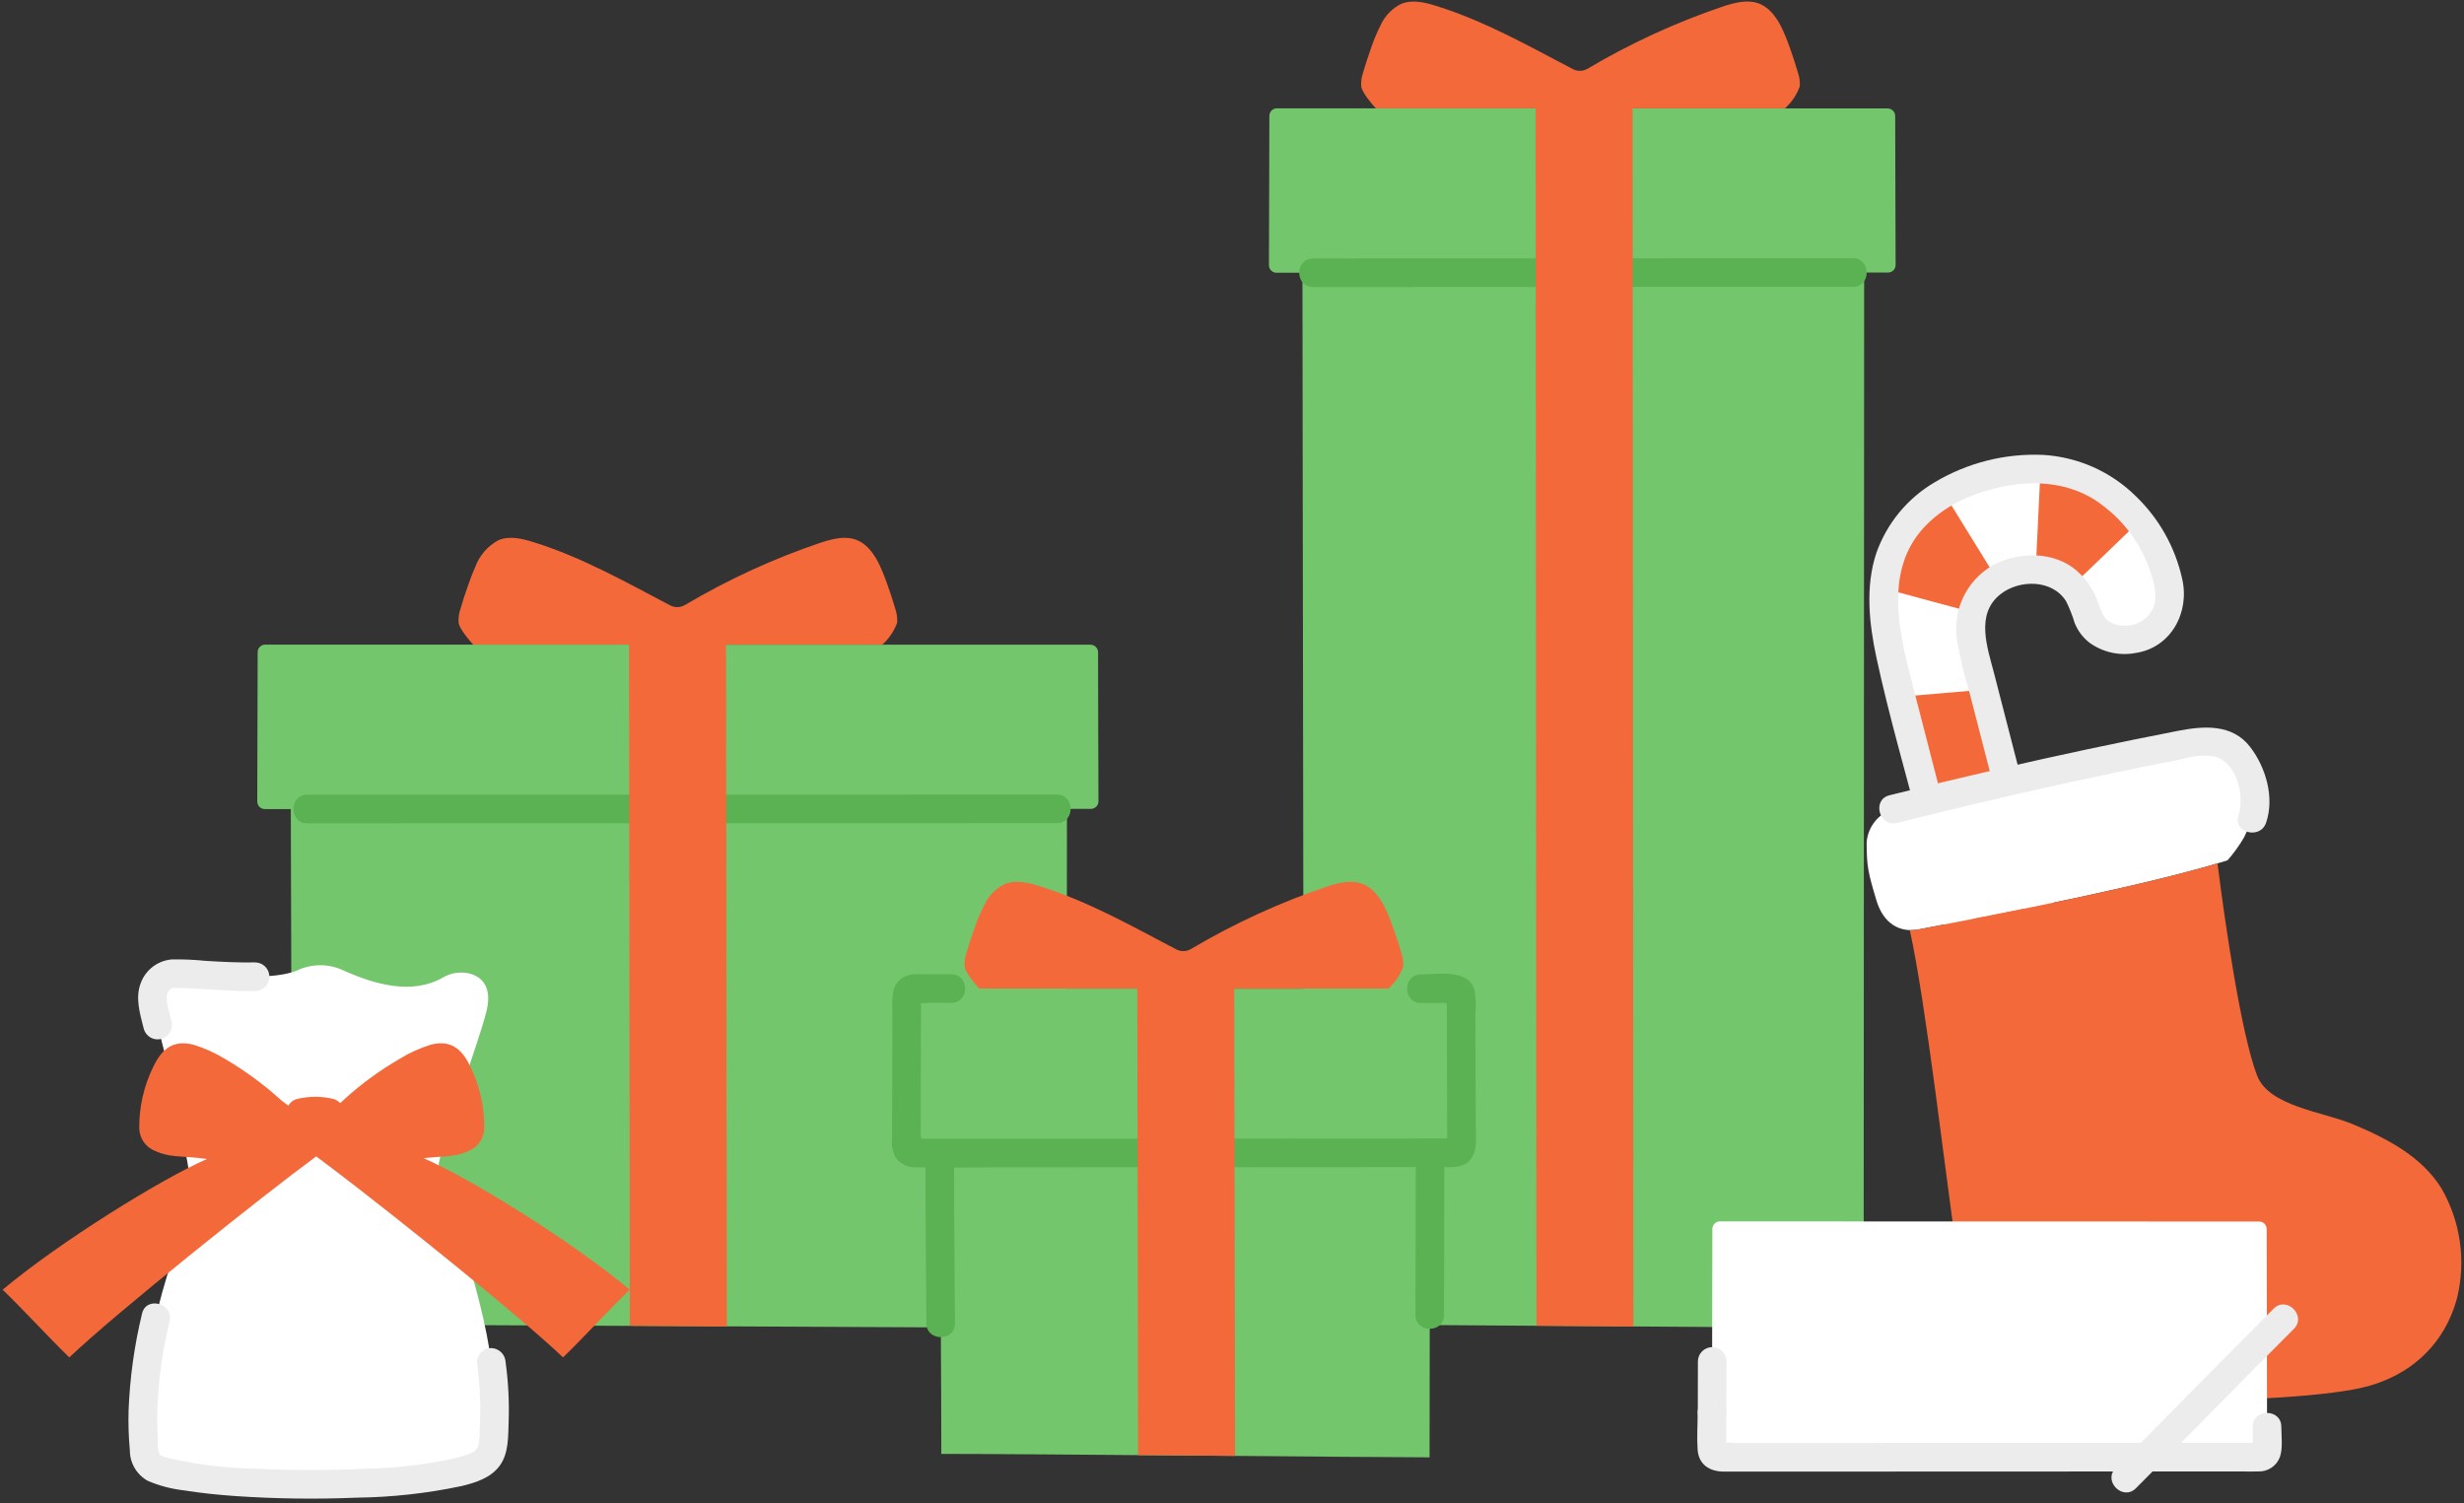 <svg width="395" height="241" viewBox="0 0 395 241" fill="none" xmlns="http://www.w3.org/2000/svg">
<rect x="0" y="0" width="395" height="241" fill="#333333" stroke="none"/>
<g clip-path="url(#clip0_1222_2836)">
<path d="M322.395 127.72L316.338 104.215C314.765 98.11 317.504 93.189 322.765 91.755C327.824 90.38 332.879 92.177 334.445 98.258C335.419 102.041 339.339 103.168 342.884 102.256C344.691 101.698 346.203 100.446 347.087 98.773C347.97 97.101 348.154 95.147 347.596 93.339C345.599 85.583 342.394 82.315 338.328 79.093C333.055 74.911 325.976 74.34 318.822 76.183C312.554 77.799 307.902 80.958 305.044 85.13C301.368 90.496 301.116 97.661 303.647 107.482L323.389 184.109L323.457 184.376C324.613 188.859 328.212 190.468 331.758 189.555C334.889 188.752 337.464 186.211 336.245 181.483L336.08 180.839L322.395 127.72Z" fill="white"/>
<path d="M326.367 90.819L326.354 91.125C327.473 91.14 328.577 91.384 329.598 91.842C330.619 92.299 331.536 92.962 332.291 93.787H332.307C335.812 90.498 339.758 86.599 343.097 83.42C341.698 81.735 340.111 80.215 338.367 78.891C335.141 76.409 331.194 75.045 327.124 75.007C326.924 79.383 326.504 88.02 326.367 90.819Z" fill="#F4693A"/>
<path d="M305.087 84.925C303.224 87.724 302.18 90.987 302.07 94.348C306.517 95.53 311.71 96.998 316.231 98.144C316.757 95.913 318.133 93.976 320.066 92.744C318.532 90.275 313.791 82.574 311.557 78.956C308.993 80.453 306.785 82.489 305.087 84.925Z" fill="#F4693A"/>
<path d="M304.822 111.68L308.779 127.039C312.915 126.688 318.064 126.276 322.024 125.912L318.068 110.552C314.11 110.908 308.956 111.322 304.822 111.68Z" fill="#F4693A"/>
<path d="M312.736 142.4L316.693 157.76C320.825 157.393 325.978 156.989 329.939 156.633L325.982 141.273C322.024 141.629 316.871 142.041 312.736 142.4Z" fill="#F4693A"/>
<path d="M323.431 183.907L323.5 184.175C324.655 188.658 328.254 190.269 331.8 189.355C334.928 188.553 337.509 186.011 336.291 181.283L336.124 180.637L333.897 171.994C329.939 172.349 324.786 172.762 320.652 173.121L323.431 183.907Z" fill="#F4693A"/>
<path d="M324.605 127.11L319.663 107.927C318.601 103.81 316.638 98.469 320.683 95.267C323.727 92.86 329.036 92.871 331.213 96.394C331.77 97.515 332.23 98.682 332.589 99.881C333.089 101.128 333.912 102.22 334.974 103.042C336.033 103.804 337.236 104.342 338.509 104.623C339.783 104.904 341.1 104.923 342.381 104.678C348.086 103.809 351.087 98.101 349.804 92.725C348.691 87.734 346.14 83.179 342.468 79.62C338.453 75.621 333.108 73.237 327.449 72.922C321.401 72.672 315.41 74.185 310.206 77.278C305.824 79.834 302.49 83.861 300.798 88.643C298.991 94.047 299.642 100.025 300.82 105.485C302.852 114.893 305.589 124.196 307.99 133.517L316.178 165.31L319.788 179.321C320.868 183.518 321.459 188.78 325.699 191.046C329.759 193.217 335.766 191.848 337.935 187.588C339.203 185.096 338.874 182.494 338.201 179.885L336.308 172.536L326.999 136.403L324.605 127.118C323.869 124.263 319.447 125.473 320.184 128.338L329.248 163.519L333.137 178.615C333.627 180.515 334.709 182.932 334.108 184.892C333.813 185.629 333.313 186.267 332.667 186.728C332.02 187.189 331.255 187.454 330.461 187.492C326.173 187.977 325.551 183.317 324.747 180.197L321.497 167.588L313.893 138.076L306.872 110.823C304.657 102.226 301.66 91.662 308.591 84.382C312.192 80.6 317.265 78.599 322.346 77.787C327.579 76.95 333.021 77.765 337.228 81.143C340.581 83.698 343.121 87.172 344.54 91.142C345.328 93.416 346.23 95.996 344.769 98.199C344.235 98.96 343.498 99.554 342.643 99.916C341.788 100.279 340.848 100.393 339.931 100.248C337.718 100.006 337.049 98.74 336.406 96.818C335.673 94.459 334.204 92.397 332.213 90.934C328.501 88.298 323.1 88.549 319.243 90.752C317.259 91.955 315.675 93.718 314.691 95.819C313.707 97.919 313.367 100.265 313.714 102.559C314.151 105.157 314.757 107.725 315.528 110.244L317.739 118.831L320.188 128.33C320.915 131.185 325.342 129.975 324.605 127.11Z" fill="#ECECEC"/>
<path d="M361.062 131.28C361.815 129.226 361.645 127.171 360.635 124.261C360.214 123.135 359.631 122.076 358.905 121.118C357.313 119.01 354.297 118.498 351.702 118.997C336.605 121.899 320.888 125.34 303.505 129.705C302.339 130.062 301.307 130.763 300.546 131.716C299.785 132.669 299.33 133.83 299.24 135.047C299.248 138.896 299.451 139.816 300.807 144.343C301.911 148.032 304.512 149.578 307.586 148.991C324.092 145.841 344.703 141.758 357.09 137.923C358.087 136.788 358.972 135.559 359.734 134.255C360.377 132.959 361.062 131.28 361.062 131.28Z" fill="white"/>
<path d="M343.003 224.236C339.932 224.075 337.018 223.822 334.425 223.461C327.325 222.462 323.192 219.793 318.951 214.487C316.042 210.851 314.353 205.303 313.539 199.559C311.9 188.49 308.725 160.658 306.156 149.108C306.634 149.123 307.113 149.085 307.582 148.993C323.4 145.975 342.98 142.101 355.488 138.408C356.742 148.505 359.307 165.797 361.81 172.381C363.708 177.386 372.287 178.176 377.231 180.246C382.814 182.589 388.337 185.485 391.467 190.649C394.434 195.886 395.314 202.049 393.933 207.906C391.96 215.586 386.229 220.764 378.5 222.501C372.238 223.918 356.166 224.925 343.003 224.236Z" fill="#F4693A"/>
<path d="M363.274 131.89C364.65 127.859 363.242 123.011 360.707 119.73C357.841 116.019 353.27 116.361 349.163 117.161C339.534 119.035 329.937 121.076 320.372 123.283C314.533 124.629 308.708 126.032 302.896 127.494C300.031 128.212 301.248 132.635 304.115 131.915C313.081 129.667 322.077 127.55 331.105 125.565C335.333 124.64 339.568 123.748 343.808 122.887C345.837 122.476 347.867 122.072 349.897 121.676C351.57 121.158 353.339 121.026 355.07 121.291C358.555 122.215 359.895 127.605 358.853 130.67C357.901 133.471 362.327 134.672 363.274 131.89Z" fill="#ECECEC"/>
<path d="M221.323 4.041C220.683 5.313 220.137 6.631 219.692 7.984C219.259 9.209 218.852 10.443 218.494 11.698C218.255 12.395 218.161 13.133 218.217 13.868C218.341 14.82 219.913 16.679 220.561 17.366H286.139C287.211 16.414 288.027 15.21 288.514 13.862C288.57 13.127 288.475 12.389 288.237 11.692C287.878 10.431 287.471 9.204 287.039 7.978C286.064 5.217 284.789 1.74 282.11 0.623C280.32 -0.125 278.318 0.372 276.476 0.945C268.806 3.523 261.429 6.904 254.468 11.032C254.114 11.235 253.715 11.346 253.307 11.354C252.899 11.361 252.495 11.265 252.134 11.074C245.027 7.357 238.015 3.37 230.247 0.951C228.405 0.377 226.405 -0.119 224.614 0.628C223.157 1.353 221.995 2.558 221.323 4.041Z" fill="#F4693A"/>
<path d="M303.815 18.621C303.819 18.461 303.791 18.303 303.733 18.154C303.675 18.005 303.588 17.869 303.477 17.754C303.367 17.639 303.234 17.547 303.088 17.483C302.942 17.419 302.784 17.385 302.624 17.382L204.676 17.365C204.517 17.368 204.36 17.402 204.214 17.466C204.068 17.529 203.936 17.622 203.826 17.736C203.716 17.851 203.63 17.987 203.572 18.136C203.514 18.284 203.487 18.442 203.491 18.602C203.483 23.541 203.438 38.128 203.424 42.486C203.42 42.646 203.447 42.804 203.504 42.953C203.561 43.103 203.647 43.239 203.757 43.354C203.867 43.47 203.999 43.563 204.145 43.627C204.291 43.691 204.449 43.726 204.608 43.728H208.791C208.823 77.45 209.028 200.331 209.028 212.327C223.659 212.327 289.725 212.88 298.76 212.88C298.76 204.926 298.824 77.117 298.837 43.693H302.699C302.859 43.689 303.016 43.654 303.163 43.589C303.309 43.524 303.441 43.431 303.551 43.315C303.661 43.199 303.747 43.063 303.804 42.913C303.861 42.764 303.888 42.605 303.883 42.445C303.868 38.397 303.821 25.492 303.815 18.621Z" fill="#74C66D"/>
<path d="M210.492 46.02C222.387 46.015 234.282 46.012 246.177 46.009C249.126 46.009 249.132 41.424 246.177 41.424C234.281 41.424 222.386 41.428 210.492 41.435C207.541 41.435 207.537 46.02 210.492 46.02Z" fill="#5BB252"/>
<path d="M261.721 45.998C273.489 45.998 285.26 45.995 297.035 45.989C299.984 45.989 299.99 41.404 297.035 41.404C285.266 41.408 273.495 41.411 261.721 41.413C258.77 41.413 258.765 45.998 261.721 45.998Z" fill="#5BB252"/>
<path d="M246.172 15.748C246.191 32.819 246.286 192.472 246.299 212.522C251.457 212.564 256.749 212.608 261.85 212.651C261.831 192.634 261.736 32.863 261.72 15.753C256.588 15.752 251.322 15.751 246.172 15.748Z" fill="#F4693A"/>
<path d="M76.16 90.963C75.702 91.963 75.332 93.004 74.995 93.96C74.561 95.185 74.156 96.418 73.797 97.674C73.558 98.37 73.464 99.108 73.52 99.842C73.7 101.23 76.958 104.542 75.946 103.349H141.43C142.508 102.396 143.328 101.189 143.817 99.837C143.873 99.102 143.779 98.364 143.54 97.668C143.181 96.413 142.774 95.179 142.342 93.954C141.366 91.193 140.092 87.716 137.413 86.599C135.622 85.85 133.621 86.346 131.779 86.921C124.108 89.498 116.731 92.879 109.771 97.008C109.417 97.211 109.017 97.322 108.609 97.329C108.201 97.336 107.798 97.24 107.437 97.049C100.322 93.32 93.311 89.339 85.544 86.919C83.701 86.346 81.7 85.849 79.91 86.597C78.16 87.535 76.823 89.092 76.16 90.963Z" fill="#F4693A"/>
<path d="M176.03 104.596C176.033 104.436 176.005 104.277 175.947 104.129C175.889 103.98 175.802 103.844 175.691 103.729C175.581 103.614 175.448 103.522 175.302 103.459C175.156 103.395 174.998 103.361 174.839 103.358L42.491 103.339C42.332 103.342 42.175 103.377 42.029 103.441C41.883 103.505 41.752 103.597 41.642 103.712C41.532 103.827 41.445 103.963 41.388 104.111C41.33 104.26 41.302 104.418 41.306 104.577C41.298 109.517 41.253 124.104 41.241 128.462C41.236 128.621 41.263 128.78 41.32 128.929C41.377 129.078 41.463 129.215 41.573 129.33C41.683 129.446 41.815 129.538 41.962 129.602C42.108 129.666 42.265 129.7 42.425 129.703H46.618C46.663 149.662 46.847 200.879 46.847 212.326C61.479 212.326 161.937 212.879 170.969 212.879C170.969 205.444 171.024 149.399 171.042 129.671H174.908C175.067 129.668 175.225 129.633 175.371 129.568C175.517 129.503 175.649 129.41 175.76 129.294C175.87 129.178 175.956 129.042 176.013 128.892C176.07 128.743 176.097 128.584 176.092 128.424C176.077 124.373 176.03 111.466 176.03 104.596Z" fill="#74C66D"/>
<path d="M49.254 131.991C66.454 131.991 83.655 131.987 100.857 131.98C103.806 131.98 103.812 127.395 100.857 127.395C83.655 127.401 66.454 127.405 49.254 127.406C46.303 127.406 46.299 131.991 49.254 131.991Z" fill="#5BB252"/>
<path d="M116.398 131.98C134.071 131.973 151.744 131.967 169.417 131.962C172.367 131.962 172.372 127.377 169.417 127.377C151.744 127.388 134.071 127.394 116.398 127.395C113.448 127.395 113.443 131.98 116.398 131.98Z" fill="#5BB252"/>
<path d="M100.836 101.716C100.855 118.787 100.951 192.472 100.963 212.522C106.121 212.563 111.415 212.608 116.516 212.651C116.495 192.634 116.401 118.832 116.385 101.722C111.246 101.721 105.98 101.72 100.836 101.716Z" fill="#F4693A"/>
<path d="M363.367 197.061C363.367 203.932 363.419 228.301 363.435 232.35C363.44 232.51 363.413 232.669 363.356 232.818C363.299 232.968 363.213 233.104 363.103 233.22C362.993 233.336 362.861 233.43 362.715 233.494C362.568 233.559 362.411 233.595 362.251 233.598L275.624 233.633C275.464 233.63 275.307 233.595 275.161 233.531C275.015 233.467 274.883 233.374 274.773 233.259C274.663 233.143 274.576 233.007 274.519 232.858C274.462 232.709 274.435 232.55 274.44 232.39C274.453 228.034 274.497 201.982 274.505 197.043C274.502 196.884 274.529 196.726 274.587 196.577C274.644 196.429 274.731 196.293 274.841 196.178C274.951 196.063 275.083 195.971 275.228 195.907C275.374 195.843 275.531 195.808 275.691 195.805C285.295 195.805 350.396 195.822 362.176 195.824C362.336 195.826 362.493 195.861 362.64 195.924C362.786 195.988 362.918 196.08 363.029 196.195C363.14 196.31 363.226 196.446 363.284 196.595C363.343 196.743 363.371 196.902 363.367 197.061Z" fill="white"/>
<path d="M361.131 228.718C361.131 229.442 361.131 230.168 361.131 230.896C361.11 231.167 361.11 231.44 361.131 231.712V231.886C361.087 232.46 361.429 232.266 362.157 231.305C362.001 231.19 361.354 231.305 361.16 231.305H358.72H351.451L330.589 231.314L285.956 231.335H278.249C277.438 231.219 276.614 231.219 275.803 231.335H275.755C275.253 231.325 275.58 231.636 276.735 232.265C276.759 232.066 276.759 231.864 276.735 231.665C276.735 231.145 276.735 230.626 276.735 230.107C276.735 228.905 276.735 227.703 276.735 226.5C276.735 223.549 272.15 223.545 272.15 226.5C272.15 228.448 272.007 230.443 272.142 232.385C272.314 234.874 274.152 235.921 276.425 235.92H282.523L303.041 235.91L350.872 235.892H359.41C360.282 235.892 361.161 235.929 362.031 235.892C362.767 235.917 363.494 235.713 364.11 235.307C364.726 234.902 365.201 234.316 365.469 233.629C365.996 232.161 365.716 230.264 365.714 228.723C365.714 225.773 361.129 225.768 361.129 228.723L361.131 228.718Z" fill="#ECECEC"/>
<path d="M276.757 226.501C276.761 223.75 276.766 221.002 276.772 218.258C276.772 217.65 276.53 217.067 276.1 216.637C275.67 216.207 275.087 215.965 274.479 215.965C273.871 215.965 273.288 216.207 272.858 216.637C272.428 217.067 272.187 217.65 272.187 218.258C272.182 221.009 272.177 223.756 272.172 226.501C272.172 227.109 272.413 227.692 272.843 228.122C273.273 228.552 273.856 228.793 274.464 228.793C275.072 228.793 275.655 228.552 276.085 228.122C276.515 227.692 276.757 227.109 276.757 226.501Z" fill="#ECECEC"/>
<path d="M364.489 209.792C356.006 218.274 347.639 226.862 339.157 235.345C337.068 237.434 340.31 240.678 342.399 238.587C350.882 230.105 359.249 221.516 367.731 213.033C369.82 210.944 366.578 207.701 364.489 209.792Z" fill="#ECECEC"/>
<path d="M157.868 144.937C157.171 146.274 156.586 147.666 156.118 149.099C155.686 150.325 155.279 151.559 154.92 152.813C154.681 153.51 154.587 154.248 154.643 154.982C154.824 156.371 158.081 159.682 157.069 158.488L222.547 158.498C223.627 157.546 224.45 156.337 224.94 154.982C224.996 154.248 224.901 153.51 224.663 152.813C224.304 151.559 223.898 150.325 223.465 149.099C222.49 146.337 221.216 142.861 218.536 141.743C216.745 140.996 214.745 141.492 212.903 142.066C205.232 144.644 197.855 148.026 190.895 152.153C190.541 152.357 190.142 152.468 189.734 152.475C189.326 152.483 188.922 152.387 188.561 152.196C181.445 148.466 174.435 144.485 166.668 142.066C164.826 141.493 162.825 140.996 161.034 141.743C159.651 142.423 158.536 143.548 157.868 144.937Z" fill="#F4693A"/>
<path d="M234.221 159.736C234.224 159.577 234.196 159.418 234.138 159.269C234.08 159.121 233.993 158.985 233.882 158.87C233.772 158.755 233.64 158.662 233.493 158.599C233.347 158.535 233.19 158.5 233.03 158.497C221.25 158.497 156.15 158.482 146.545 158.48C146.386 158.483 146.229 158.517 146.083 158.581C145.937 158.645 145.806 158.737 145.695 158.852C145.585 158.967 145.499 159.103 145.441 159.251C145.384 159.399 145.356 159.558 145.36 159.717C145.352 164.657 145.307 179.244 145.293 183.601C145.289 183.761 145.316 183.92 145.373 184.069C145.43 184.218 145.516 184.354 145.627 184.469C145.737 184.585 145.868 184.677 146.015 184.742C146.161 184.806 146.318 184.841 146.478 184.844H150.672C150.727 198.229 150.901 222.124 150.901 233.077C165.532 233.077 220.135 233.629 229.169 233.629C229.169 226.696 229.217 198.109 229.239 184.812H233.108C233.268 184.808 233.425 184.773 233.572 184.708C233.718 184.643 233.85 184.55 233.96 184.434C234.07 184.318 234.156 184.181 234.213 184.032C234.27 183.883 234.297 183.723 234.292 183.563C234.274 179.514 234.227 166.607 234.221 159.736Z" fill="#74C66D"/>
<path d="M152.509 156.19H148.71C147.382 156.19 145.862 155.984 144.688 156.737C142.648 158.048 143.067 160.714 143.061 162.802C143.049 167.47 143.035 172.138 143.02 176.806C143.016 178.711 143.01 180.616 143.004 182.521C142.897 183.544 143.083 184.576 143.542 185.496C143.918 186.043 144.43 186.483 145.029 186.77C145.627 187.058 146.291 187.184 146.953 187.136C151.086 187.251 155.241 187.136 159.377 187.136C167.036 187.136 174.694 187.133 182.351 187.126C185.302 187.126 185.307 182.541 182.351 182.541C171.662 182.548 160.972 182.551 150.282 182.552H147.313C147.193 182.542 147.073 182.542 146.953 182.552H146.705C146.197 182.534 146.491 182.827 147.587 183.431C147.68 182.855 147.68 182.268 147.587 181.691L147.594 179.127L147.631 166.549C147.637 164.631 147.642 162.714 147.648 160.798C147.657 160.645 147.657 160.492 147.648 160.339V160.019C147.672 159.533 147.405 159.785 146.845 160.773C147.088 160.979 148.346 160.773 148.707 160.773H152.505C155.456 160.773 155.46 156.188 152.505 156.188L152.509 156.19Z" fill="#5BB252"/>
<path d="M197.896 187.121C208.849 187.113 219.803 187.106 230.757 187.102C232.388 187.102 234.325 187.361 235.571 186.064C236.953 184.62 236.584 182.354 236.578 180.518C236.563 175.873 236.549 171.228 236.535 166.582L236.524 162.57C236.637 161.313 236.594 160.047 236.395 158.801C235.44 155.238 230.543 156.209 227.787 156.209C224.836 156.209 224.832 160.794 227.787 160.794H231.621C231.745 160.794 232.568 160.824 232.58 160.794C232.483 161.018 232.205 159.036 231.935 160.046C231.884 160.477 231.884 160.914 231.935 161.346C231.939 163.361 231.944 165.375 231.95 167.39C231.962 171.562 231.975 175.734 231.989 179.905L231.996 182.043V182.973C231.996 184.349 232.291 182.277 232.878 182.515C232.405 182.445 231.925 182.445 231.452 182.515H229.307L217.089 182.521C210.69 182.521 204.293 182.525 197.896 182.532C194.946 182.532 194.941 187.117 197.896 187.117V187.121Z" fill="#5BB252"/>
<path d="M231.491 210.807C231.507 202.819 231.523 194.831 231.538 186.842C231.538 183.892 226.953 183.887 226.953 186.842C226.953 194.83 226.938 202.819 226.906 210.807C226.906 213.758 231.491 213.762 231.491 210.807Z" fill="#5BB252"/>
<path d="M148.363 186.842C148.363 195.277 148.447 203.712 148.505 212.145C148.526 215.094 153.111 215.101 153.09 212.145C153.032 203.712 152.943 195.277 152.948 186.842C152.948 183.892 148.363 183.887 148.363 186.842Z" fill="#5BB252"/>
<path d="M182.311 156.546C182.33 173.616 182.425 213.221 182.439 233.273C187.597 233.314 192.889 233.359 197.99 233.401C197.969 213.384 197.876 173.661 197.859 156.552L182.311 156.546Z" fill="#F4693A"/>
<path d="M28.468 178.127C27.41 172.329 26.08 167.713 24.702 162.079C24.073 159.509 24.445 157.15 26.98 156.197C28.556 155.604 42.632 157.84 47.783 155.509C48.903 155.002 50.119 154.74 51.348 154.74C52.578 154.74 53.793 155.002 54.914 155.509C60.065 157.841 65.989 159.513 70.922 156.756C71.633 156.321 72.43 156.045 73.257 155.949C74.085 155.853 74.924 155.937 75.716 156.198C78.25 157.153 78.623 159.51 77.993 162.08C76.672 167.487 71.401 180.972 70.314 186.639C75.09 202.686 80.044 215.582 79.197 228.955C79.056 231.184 79.251 233.109 77.463 234.449C71.542 238.888 33.347 238.985 24.86 235.431C22.797 234.568 23.141 232.234 22.98 230.005C22.266 219.975 25.801 204.406 31.149 193.135L30.018 186.165L28.468 178.127Z" fill="white"/>
<path d="M76.476 218.407C76.812 220.89 76.987 223.391 77 225.897C77 227.065 76.94 228.228 76.885 229.394C76.946 230.261 76.85 231.133 76.6 231.966C76.475 232.27 76.256 232.525 75.974 232.694C75.849 232.778 75.71 232.837 75.582 232.913C75.501 232.961 75.016 233.181 75.338 233.038C75.682 232.888 75.102 233.128 75.031 233.152C74.871 233.209 74.712 233.267 74.552 233.319C74.137 233.455 73.717 233.574 73.291 233.685C68.631 234.755 63.873 235.339 59.093 235.427C53.126 235.73 47.136 235.739 41.167 235.456C36.555 235.397 31.962 234.859 27.461 233.852C26.897 233.707 25.765 233.471 25.571 233.164C25.326 232.466 25.239 231.722 25.319 230.986C25.28 229.925 25.198 228.867 25.185 227.804C25.218 222.414 25.892 217.046 27.191 211.815C27.849 208.949 23.43 207.717 22.77 210.596C21.53 215.704 20.807 220.924 20.611 226.176C20.554 228.291 20.623 230.407 20.817 232.513C20.815 233.512 21.083 234.494 21.591 235.354C22.099 236.215 22.829 236.923 23.705 237.405C25.536 238.184 27.469 238.694 29.445 238.92C32.197 239.362 34.973 239.641 37.75 239.837C44.202 240.278 50.674 240.364 57.136 240.096C62.809 240.029 68.462 239.404 74.013 238.23C76.268 237.686 78.69 236.918 80.113 234.963C81.584 232.947 81.449 230.221 81.544 227.839C81.647 224.687 81.484 221.532 81.057 218.407C81.038 217.805 80.79 217.233 80.364 216.807C79.938 216.381 79.366 216.133 78.764 216.114C78.157 216.117 77.576 216.36 77.146 216.789C76.717 217.219 76.475 217.8 76.472 218.407H76.476Z" fill="#ECECEC"/>
<path d="M27.475 163.731C27.322 163.119 27.169 162.508 27.017 161.897C26.953 161.64 26.888 161.384 26.833 161.126C26.812 161.028 26.718 160.278 26.759 160.74C26.72 160.323 26.717 159.903 26.752 159.485C26.704 160.007 26.784 159.41 26.809 159.321C26.845 159.19 27.078 158.741 26.845 159.159C26.931 158.992 27.029 158.83 27.137 158.676C26.835 159.078 27.211 158.649 27.299 158.57C26.955 158.88 27.421 158.516 27.513 158.456C27.758 158.296 27.646 158.348 27.672 158.375C27.705 158.366 27.739 158.359 27.773 158.354C27.315 158.41 27.177 158.427 27.373 158.407C27.488 158.414 27.623 158.389 27.743 158.385C28.02 158.374 28.296 158.385 28.573 158.385C32.685 158.476 36.771 158.946 40.891 158.871C41.499 158.871 42.082 158.629 42.512 158.199C42.942 157.769 43.183 157.186 43.183 156.578C43.183 155.97 42.942 155.387 42.512 154.957C42.082 154.527 41.499 154.286 40.891 154.286C38.254 154.334 35.618 154.201 32.982 154.04C31.203 153.859 29.416 153.78 27.629 153.804C26.514 153.878 25.445 154.272 24.549 154.938C23.652 155.605 22.968 156.516 22.576 157.562C21.631 159.969 22.453 162.562 23.053 164.945C23.214 165.531 23.602 166.029 24.131 166.329C24.66 166.63 25.286 166.707 25.873 166.546C26.459 166.384 26.957 165.996 27.257 165.468C27.558 164.939 27.636 164.312 27.474 163.726L27.475 163.731Z" fill="#ECECEC"/>
<path d="M53.426 187.439C52.411 186.669 51.49 185.979 50.686 185.387C41.745 191.964 18.403 210.648 11.11 217.611C7.534 214.133 4.004 210.226 0.424 206.758C9.535 199.125 25.777 189.038 33.181 185.8C28.976 185.211 27.221 185.722 24.367 184.274C23.693 183.898 23.142 183.336 22.779 182.654C22.505 182.11 22.349 181.514 22.321 180.905C22.288 177.473 23.062 174.081 24.579 171.002C26.055 167.915 27.948 166.701 31.038 167.487C32.807 168.034 34.501 168.798 36.081 169.763C39.304 171.658 42.322 173.88 45.089 176.394L46.224 177.26C46.493 176.764 46.945 176.392 47.484 176.223C49.49 175.694 51.599 175.694 53.604 176.223C53.956 176.363 54.276 176.573 54.545 176.841L55.313 176.128C57.99 173.705 60.916 171.571 64.041 169.763C65.599 168.799 67.272 168.035 69.02 167.488C72.075 166.701 73.949 167.915 75.403 171.002C76.903 174.085 77.667 177.476 77.634 180.905C77.605 181.514 77.448 182.11 77.176 182.654C76.82 183.334 76.275 183.897 75.606 184.274C73.021 185.601 71.35 185.283 67.892 185.673C75.15 188.762 91.713 199.018 100.949 206.758C97.371 210.226 93.842 214.133 90.263 217.611C83.624 211.275 63.697 195.228 53.426 187.439Z" fill="#F4693A"/>
</g>
<defs>
<clipPath id="clip0_1222_2836">
<rect width="394.154" height="240" fill="white" transform="translate(0.424 0.25)"/>
</clipPath>
</defs>
</svg>
